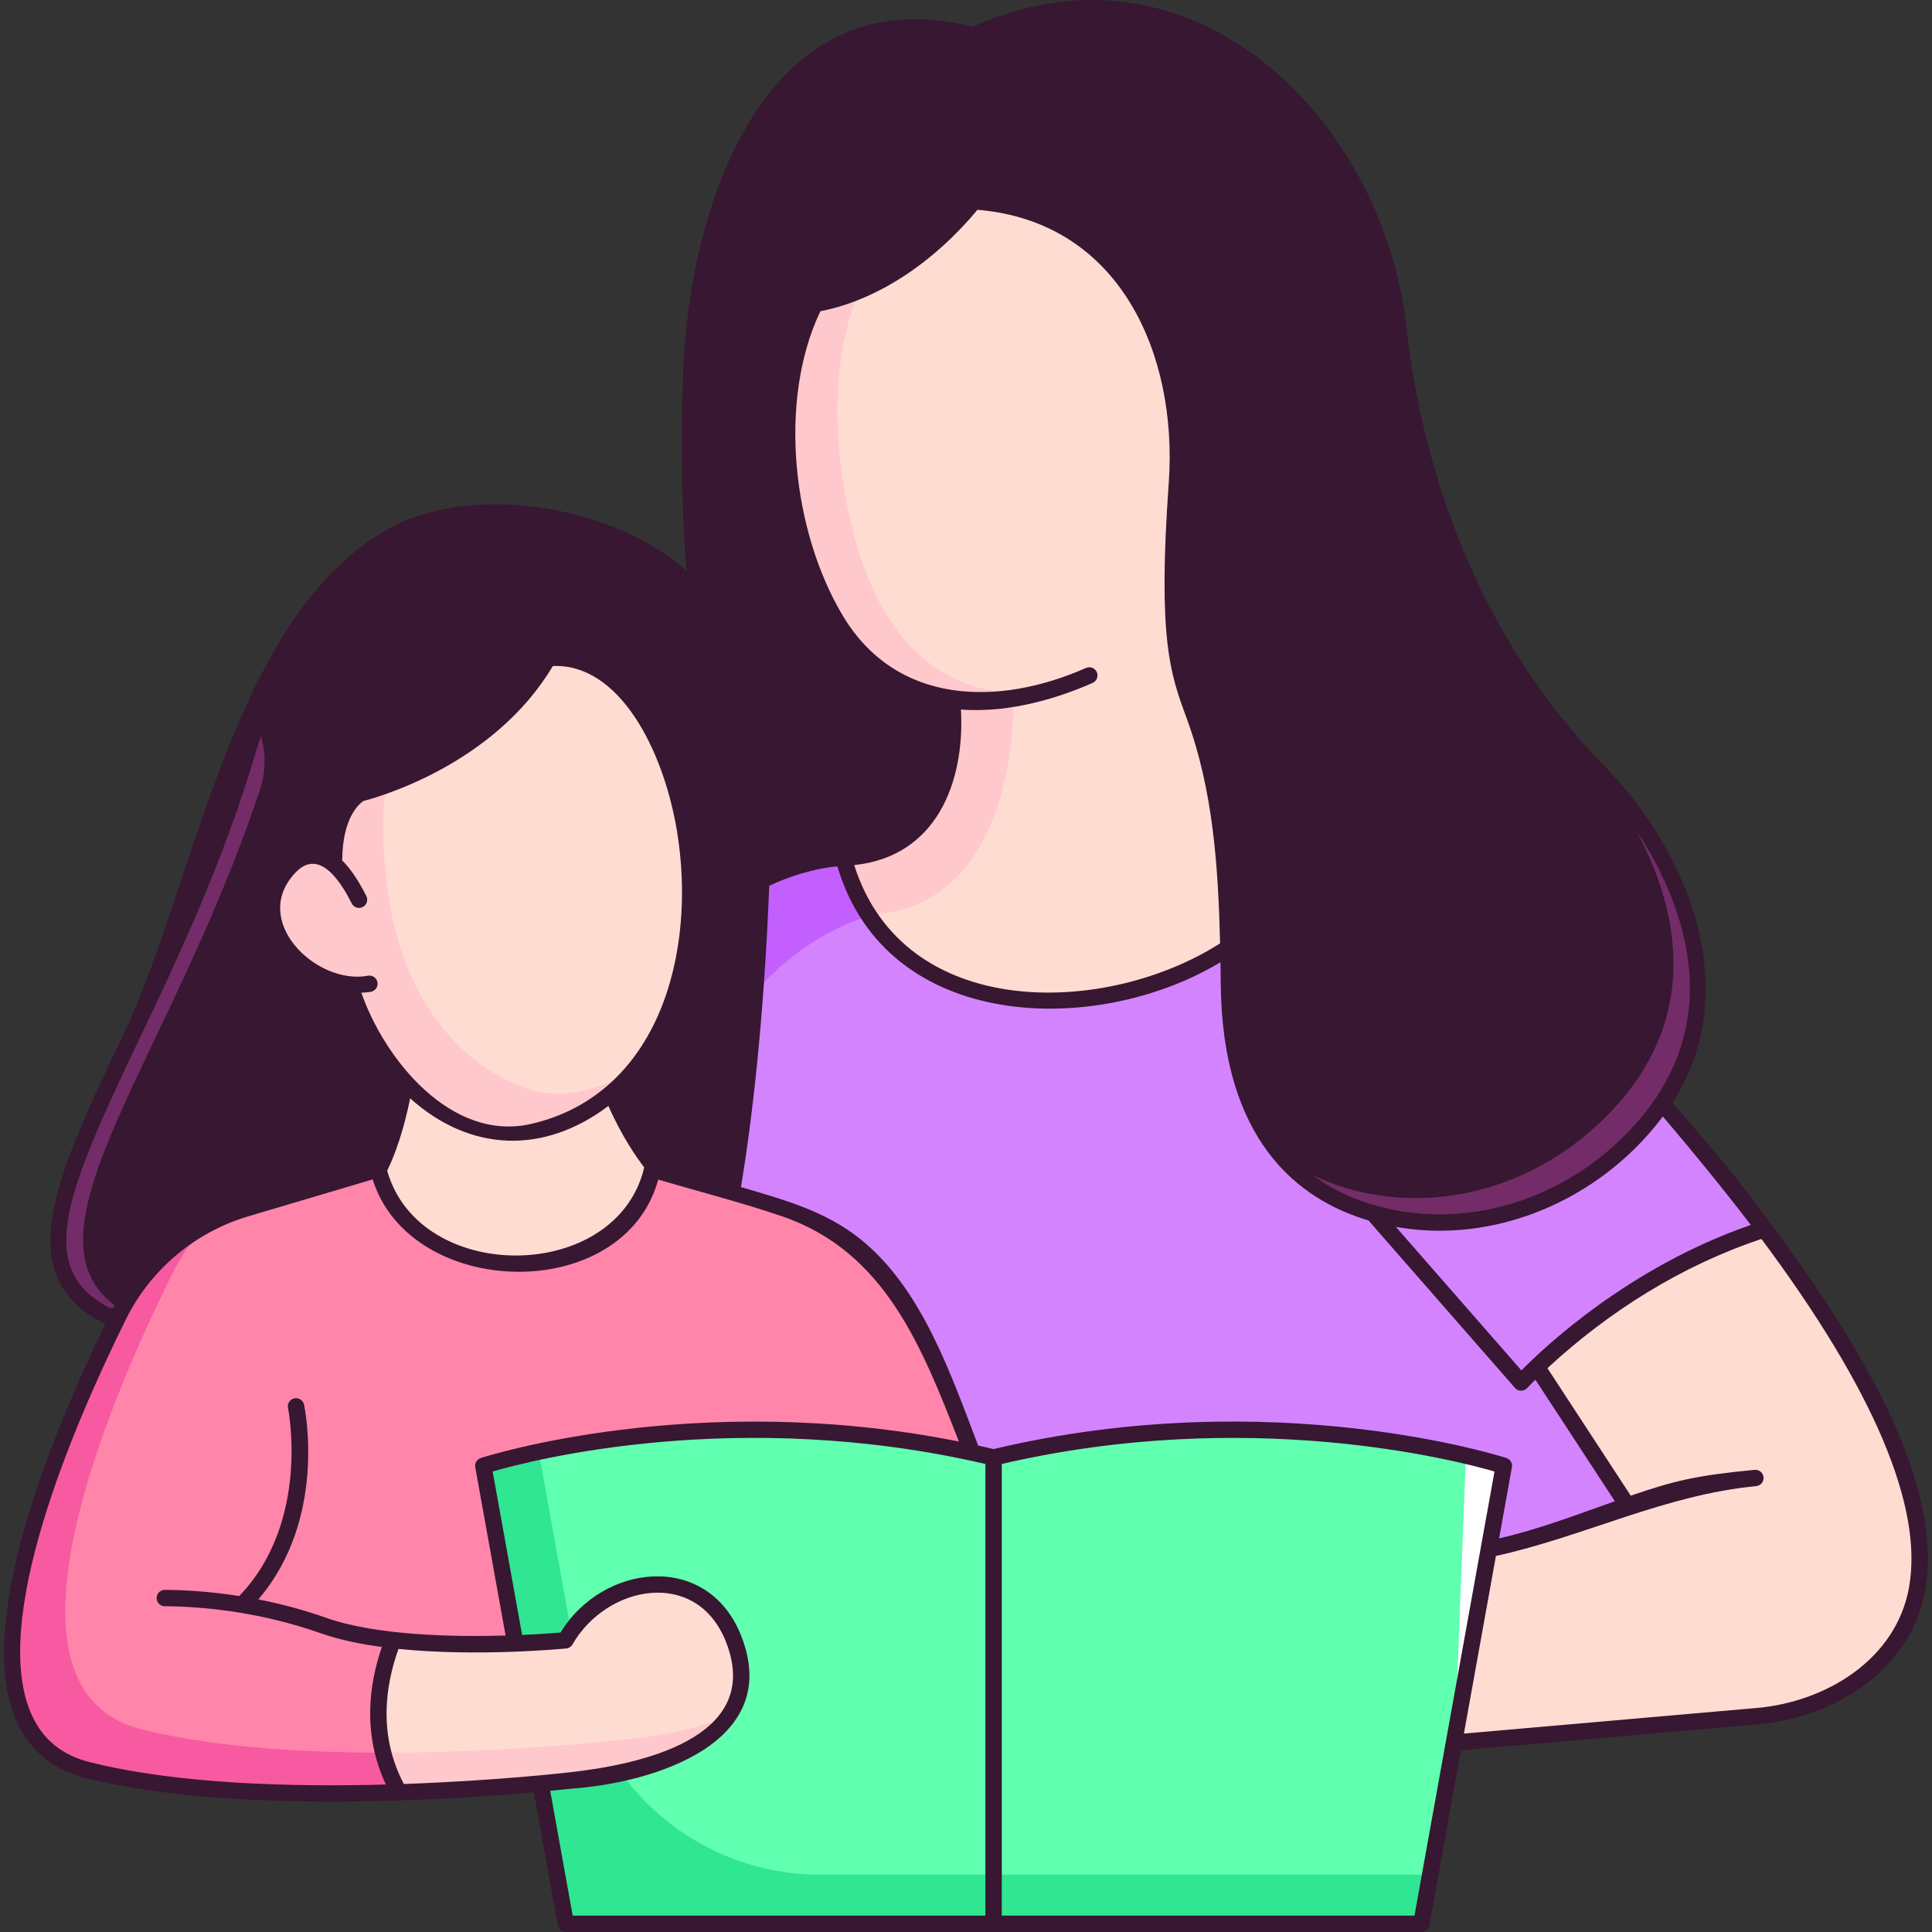 <svg xmlns="http://www.w3.org/2000/svg" id="Layer_1" viewBox="0 0 472 472"><rect x="0" y="0" width="472" height="472" fill="#333333" stroke="none"/><g><g><g><g><path d="m431.684 301.153c-15.626-20.811-32.86-40.039-44.728-53.657-10.131-11.625-22.445-21.147-36.234-28.053l-25.405-12.723s-24.789 40.742-74.026 38.164c0 0-36.67-2.462-45.217-35.327 0 0-37.448 0-55.027 47.929l-18.201 76.234 103.208 60.257 70.939-.43 91.891 10.378s38.458-56.485 38.798-56.995c.341-.511-5.998-45.777-5.998-45.777" fill="#d483ff"></path></g></g><g><g><path d="m212.49 223.693c-2.726-3.944-4.976-8.6-6.415-14.136 0 0-37.448 0-55.027 47.929l-18.201 76.234 18.307 10.688 17.889-74.928c11.344-30.927 30.958-41.896 43.447-45.787z" fill="#c35fff"></path></g></g><g><path d="m428.85 361.086c-20.649 1.973-22.587 3.849-49.876 13.263-29.882 10.308-75.326 9.424-75.326 9.424l2.239 46.29 123.478-10.801c8.133-.711 16.065-3.209 22.904-7.668 34.605-22.56 9.507-70.359-21.192-111.246 0 0-33.609 9.995-55.635 33.582l22.144 33.877" fill="#ffdcd2"></path></g><g><g><path d="m230.792 159.935s12.849 48.715-25.586 49.622h.868c8.547 32.865 45.217 35.327 45.217 35.327 28.28 1.481 48.491-11.329 60.576-22.502l16.907-76.466v-67.374" fill="#ffdcd2"></path></g></g><g><g><path d="m232.633 171.691c1.135 14.477-1.261 37.248-27.426 37.866h.868c1.416 5.445 3.614 10.039 6.279 13.942 34.213-1.756 35.271-44.824 35.217-51.808z" fill="#ffc8cc"></path></g></g><g><g><path d="m266.122 165.011c-18.636 8.25-61.589 19.678-71.936-43.806-3.329-20.424-.794-35.628 4.88-46.947 22.398-3.895 38.826-25.067 38.826-25.067s54.474 1.21 49.632 68.987l.015-.214c-4.021 56.289 4.736 47.527 9.662 76.635" fill="#ffdcd2"></path></g></g><g><g><path d="m206.182 119.206c-3.237-19.859-1.321-37.028 4.003-48.368-3.49 1.528-7.211 2.741-11.12 3.421-5.674 11.318-8.209 26.522-4.88 46.946 8.436 51.755 38.54 53.721 59.474 48.211-19.058 1.193-40.557-7.758-47.477-50.21z" fill="#ffc8cc"></path></g></g></g><g><path d="m100.151 255.594c-3.571 32.455-13.877 38.499-13.877 38.499l27.67 15.862 55.427-1.623-9.441-23.165s-13.65-15.702-15.148-38.499" fill="#ffdcd2"></path></g><g><g><path d="m191.665 295.244-32.343-9.601s-2.897 25.679-39.126 22.449c-12.99-1.547-24.117-7.97-27.783-22.449l-32.343 9.601c-13.549 4.022-24.818 13.485-31.086 26.15-17.002 34.354-37.752 93.532-.385 102.947l180.108-17.864 40.071-2.856c.01-25.139-15.202-60.356-26.026-82.226-6.268-12.666-17.538-22.129-31.087-26.151z" fill="#ff85ab"></path></g><g><g><path d="m248.778 403.621c-.001 1.721-.075 3.394-.225 5.013l10.283-5.73z" fill="#ff85ab"></path></g><g><path d="m248.553 410.633c-.381 0-.761-.108-1.091-.324-.622-.405-.968-1.121-.9-1.859.143-1.543.216-3.168.216-4.829 0-1.048.811-1.918 1.857-1.993l10.058-.717c.936-.054 1.79.525 2.058 1.423s-.124 1.861-.943 2.317l-10.283 5.73c-.301.168-.637.252-.972.252z" fill="#371731"></path></g></g></g><g><g><path d="m242.901 356.11c-68.937-16.541-124.824 1.994-124.824 1.994l20.165 111.897h208.993l20.165-111.897s-55.887-18.535-124.824-1.994z" fill="#61ffb0"></path></g></g><g><g><path d="m367.4 358.104s-3.297-1.092-9.264-2.508l-2.673 68.745z" fill="#fff"></path></g></g><g><g><g><path d="m131.609 354.633c-8.652 1.853-13.533 3.471-13.533 3.471l20.165 111.897h208.993l2.162-11.994h-149.015c-29.025 0-53.887-20.778-59.034-49.338z" fill="#30e693"></path></g></g><g><g><path d="m242.901 356.11c-.054-.013-.108-.025-.162-.038-.054.013-.108.025-.162.038z" fill="#61ffb0"></path></g></g></g><g><g><path d="m208.707 304.075c-5.016-3.956-10.786-6.973-17.041-8.83l-32.343-9.601s-2.897 25.679-39.126 22.449c-12.99-1.547-24.117-7.97-27.783-22.449l-32.343 9.601c-13.549 4.022-24.818 13.485-31.086 26.15-17.002 34.354-44.846 101.651-7.479 111.065 44.342 11.172 117.687 2.54 117.687 2.54s15.718-.99 29.109-7.097c24.423-11.139 9.949-48.643-15.432-39.904-5.486 1.889-10.714 5.738-14.736 12.745 0 0-38.276 3.725-59.055-3.598-15.552-5.48-29.875-6.662-38.809-6.736" fill="#ff85ab"></path></g></g><g><g><path d="m34.502 422.464c-37.367-9.415-9.523-76.711 7.479-111.065 2.231-4.507 5.105-8.599 8.48-12.194-9.216 4.95-16.762 12.663-21.476 22.19-17.002 34.354-44.846 101.651-7.479 111.065 44.342 11.172 117.687 2.539 117.687 2.539s15.718-.99 29.109-7.097c4.629-2.112 7.858-5.171 9.883-8.683-12.596 4.937-25.996 5.784-25.996 5.784s-73.346 8.633-117.687-2.539z" fill="#f75aa1"></path></g></g><g><g><g><path d="m152.87 387.997c-5.486 1.889-10.714 5.738-14.736 12.745 0 0-22.298 2.165-42.096-.065-3.464 8.805-6.538 23.132 1.474 37.223 23.616-.777 41.68-2.902 41.68-2.902s15.718-.99 29.109-7.097c24.423-11.138 9.95-48.643-15.431-39.904z" fill="#ffdcd2"></path></g></g></g><g><g><path d="m177.308 420.594c.313-.447.606-.908.876-1.375-12.596 4.937-25.996 5.784-25.996 5.784s-27.252 3.207-58.576 3.182c.8 3.204 2.052 6.466 3.899 9.715 20.645-.679 37.046-2.388 40.846-2.807 12.785-1.693 30.188-3.3 38.951-14.499z" fill="#ffc8cc"></path></g></g><g><g><path d="m133.864 160.797c37.817-3.732 55.559 101.925-3.554 115.708-5.11 1.192-10.479.824-15.333-1.17-12.272-5.04-33.643-20.259-33.375-65.099.08-13.392 6.492-16.444 6.492-16.444s31.282-7.547 45.77-32.995z" fill="#ffdcd2"></path></g></g><g><g><path d="m126.974 265.34c-12.272-5.04-33.643-20.258-33.375-65.099.021-3.543.488-6.356 1.159-8.586-4.052 1.505-6.664 2.138-6.664 2.138s-6.412 3.052-6.492 16.444c-.268 44.841 21.103 60.059 33.375 65.099 4.854 1.994 10.223 2.362 15.333 1.17 10.432-2.432 18.46-7.735 24.417-14.784-3.694 2.088-7.824 3.717-12.421 4.788-5.11 1.192-10.478.824-15.332-1.17z" fill="#ffc8cc"></path></g></g><g><path d="m90.247 240.341s-16.571 3.068-22.412-12.552c-2.068-5.531-1.086-11.873 3.027-16.111 3.918-4.038 9.914-5.639 16.852 8.135" fill="#ffc8cc"></path></g><path d="m433.31 300c-7.44-10.725-16.241-20.712-24.702-30.635 17.608-27.324 4.037-61.076-16.74-82.332-35.81-36.632-45.586-82.637-48.226-106.8-5.597-51.215-52.359-97.782-105.935-73.706-51.655-12.983-69.417 45.229-70.814 84.349-.7 19.593-.201 35.353.837 48.606-16.975-15.446-51.3-21.774-72.101-10.658-38.747 20.706-47.805 86.781-65.369 123.644-16.388 34.391-28.228 59.24-4.731 70.905.071.035.147.053.221.08-13.375 27.539-32.35 73.971-21.564 97.347 3.241 7.026 8.904 11.601 16.831 13.598 17.504 4.41 39.596 5.745 59.951 5.745 20.338-.001 38.925-1.334 49.453-2.268l5.853 32.48c.171.952 1 1.645 1.968 1.645h208.993c.967 0 1.796-.693 1.968-1.645l7.704-42.749 72.633-6.353c18.712-1.638 37.355-13.28 40.803-32.835 3.73-21.152-8.391-50.084-37.033-88.418zm-81.604.673c21.309 0 41.846-10.931 54.539-27.914 7.006 8.237 14.347 17.155 21.488 26.504-29.61 10.228-50.352 29.753-56.044 35.534l-30.674-35.068c3.534.624 7.109.944 10.691.944zm-151.286-224.633c15.153-2.988 28.702-13.114 38.378-24.788 34.882 2.881 48.927 35.405 46.744 66.598-2.737 38.337.376 46.783 4.316 57.476 6.536 17.737 7.756 36.376 8.219 55.139-27.817 17.809-77.244 19.22-89.392-19.123 19.936-2.052 27.067-20.006 26.081-37.998 12.526.948 24.73-3.215 32.166-6.505 1.01-.447 1.466-1.628 1.019-2.637-.447-1.01-1.628-1.464-2.637-1.019-21.322 9.44-46.222 9.109-59.325-12.624-12.363-20.502-16.032-52.594-5.569-74.519zm-128.123 137.03c6.039-6.224 11.482 3.376 13.631 7.641.496.987 1.7 1.381 2.685.886.986-.497 1.383-1.698.886-2.684-1.923-3.818-3.879-6.703-5.897-8.699.074-10.836 4.424-14.044 5.229-14.545 3.29-.84 31.845-8.748 46.23-32.954 16.129-.683 27.006 20.224 30.337 40.376 4.843 29.3-4.214 64.163-35.542 71.468-19.618 4.57-35.976-15.875-41.569-32.032 1.406-.063 2.285-.214 2.325-.221 1.086-.201 1.803-1.245 1.602-2.33-.202-1.086-1.249-1.802-2.33-1.602-12.615 2.373-29.011-13.535-17.587-25.304zm85.089 72.128c-6.639 28.391-54.904 28.75-62.793.822 1.976-4.103 4.008-9.813 5.615-17.683 14.673 13.151 32.639 13.767 48.436 1.849 3.258 7.456 6.969 12.715 8.742 15.012zm-135.392 145.323c-6.791-1.711-11.428-5.439-14.177-11.396-10.483-22.719 9.886-70.428 22.96-96.844 5.993-12.109 16.878-21.265 29.864-25.12l30.402-9.024c9.21 29.386 61.331 30.774 69.77.034 10.067 2.988 20.351 5.585 30.284 8.99 25.185 8.632 34.127 31.965 43.174 55.013-64.531-12.89-116.285 3.855-116.824 4.033-.944.313-1.515 1.273-1.338 2.252l7.408 41.109c-12.886.374-31.559-.005-43.774-4.308-5.781-2.038-11.392-3.49-16.644-4.52 16.83-19.562 11.429-46.392 11.178-47.576-.228-1.08-1.286-1.77-2.368-1.542-1.08.227-1.771 1.286-1.545 2.367.058.279 5.56 27.782-11.925 45.932-7.061-1.107-13.297-1.471-18.154-1.511h-.017c-1.096 0-1.99.884-1.999 1.982-.009 1.104.879 2.007 1.983 2.016 9.047.074 23.011 1.284 38.161 6.623 4.396 1.549 9.517 2.613 14.876 3.333-3.082 8.958-4.842 21.206.985 33.609-23.286.626-51.217-.145-72.28-5.452zm76.669 5.316c-6.389-12.125-4.43-24.353-1.304-32.995 19.162 1.948 39.803.003 40.969-.111.644-.062 1.218-.433 1.54-.994 8.341-14.529 30.255-18.743 37.438-.753 9.53 23.869-21.569 30.191-38.348 32.029-.353.042-17.631 2.032-40.295 2.824zm142.076 32.165h-100.826l-5.496-30.497c2.867-.278 4.622-.476 4.956-.514 19.953-1.326 52.198-11.062 41.647-37.489-8.197-20.525-33.733-17.602-44.084-.662-1.586.133-4.955.387-9.382.581l-7.194-39.922c9.632-2.804 60.039-15.855 120.379-1.841zm-1.764-114.842c-6.716-17.496-13.783-38.511-28.93-50.558-8.595-6.836-18.723-9.544-29.017-12.6 2.597-15.725 5.569-39.995 6.904-73.593 7.517-3.549 13.873-4.507 16.648-4.761 11.986 40.595 63.305 41.703 93.59 23.423.027 1.651.05 3.334.064 5.088.307 38.277 18.66 52.845 36.155 58.023.052.081.103.162.168.236l35.563 40.658c.787.9 2.18.912 2.983.03.038-.042.733-.792 1.999-2.044l19.416 29.703c-9.345 3.295-18.608 6.855-28.283 9.081l3.133-17.388c.176-.979-.394-1.939-1.338-2.252-.562-.186-56.879-18.413-125.291-2.189-1.26-.299-2.513-.582-3.764-.857zm106.589 114.842h-100.826v-110.344c60.289-14.003 110.742-.957 120.379 1.842zm120.841-80.278c-3.125 17.719-20.33 28.068-37.213 29.546l-71.55 6.258 7.82-43.393c21.792-4.81 41.146-14.918 63.58-17.06 1.099-.105 1.905-1.082 1.8-2.181s-1.072-1.896-2.181-1.8c-14.182 1.355-19.613 2.647-30.253 6.312l-20.363-31.152c15.012-13.884 32.844-25.092 52.289-31.566 27.406 36.754 39.541 65.359 36.071 85.036z" fill="#371731"></path><g fill="#ff5fe8"><path d="m26.833 319.551.896-.059c.104-.199.208-.398.315-.596-24.081-17.968 13.716-60.351 35.48-126.007 1.409-4.251 1.47-8.801.23-13.05-.57 1.704-1.125 3.44-1.66 5.224-8.007 26.696-19.216 50.221-28.223 69.124-17.772 37.296-25.558 55.8-7.038 65.364z" opacity=".3"></path><path d="m334.646 291.645c-4.67-.885-9.429-2.347-13.966-4.623 5.543 4.245 12.324 7.138 20.337 8.657 18.417 3.492 38.218-2.305 52.97-15.504 26.16-23.407 20.342-50.26 10.856-68.665-1.554-3.015-3.323-5.966-5.285-8.844.354.644.727 1.277 1.064 1.932 9.336 18.112 16.224 46.442-11.299 71.07-14.913 13.342-35.017 19.705-54.677 15.977z" opacity=".3"></path></g></g><g></g><g></g><g></g><g></g><g></g><g></g><g></g><g></g><g></g><g></g><g></g><g></g><g></g><g></g><g></g></svg>